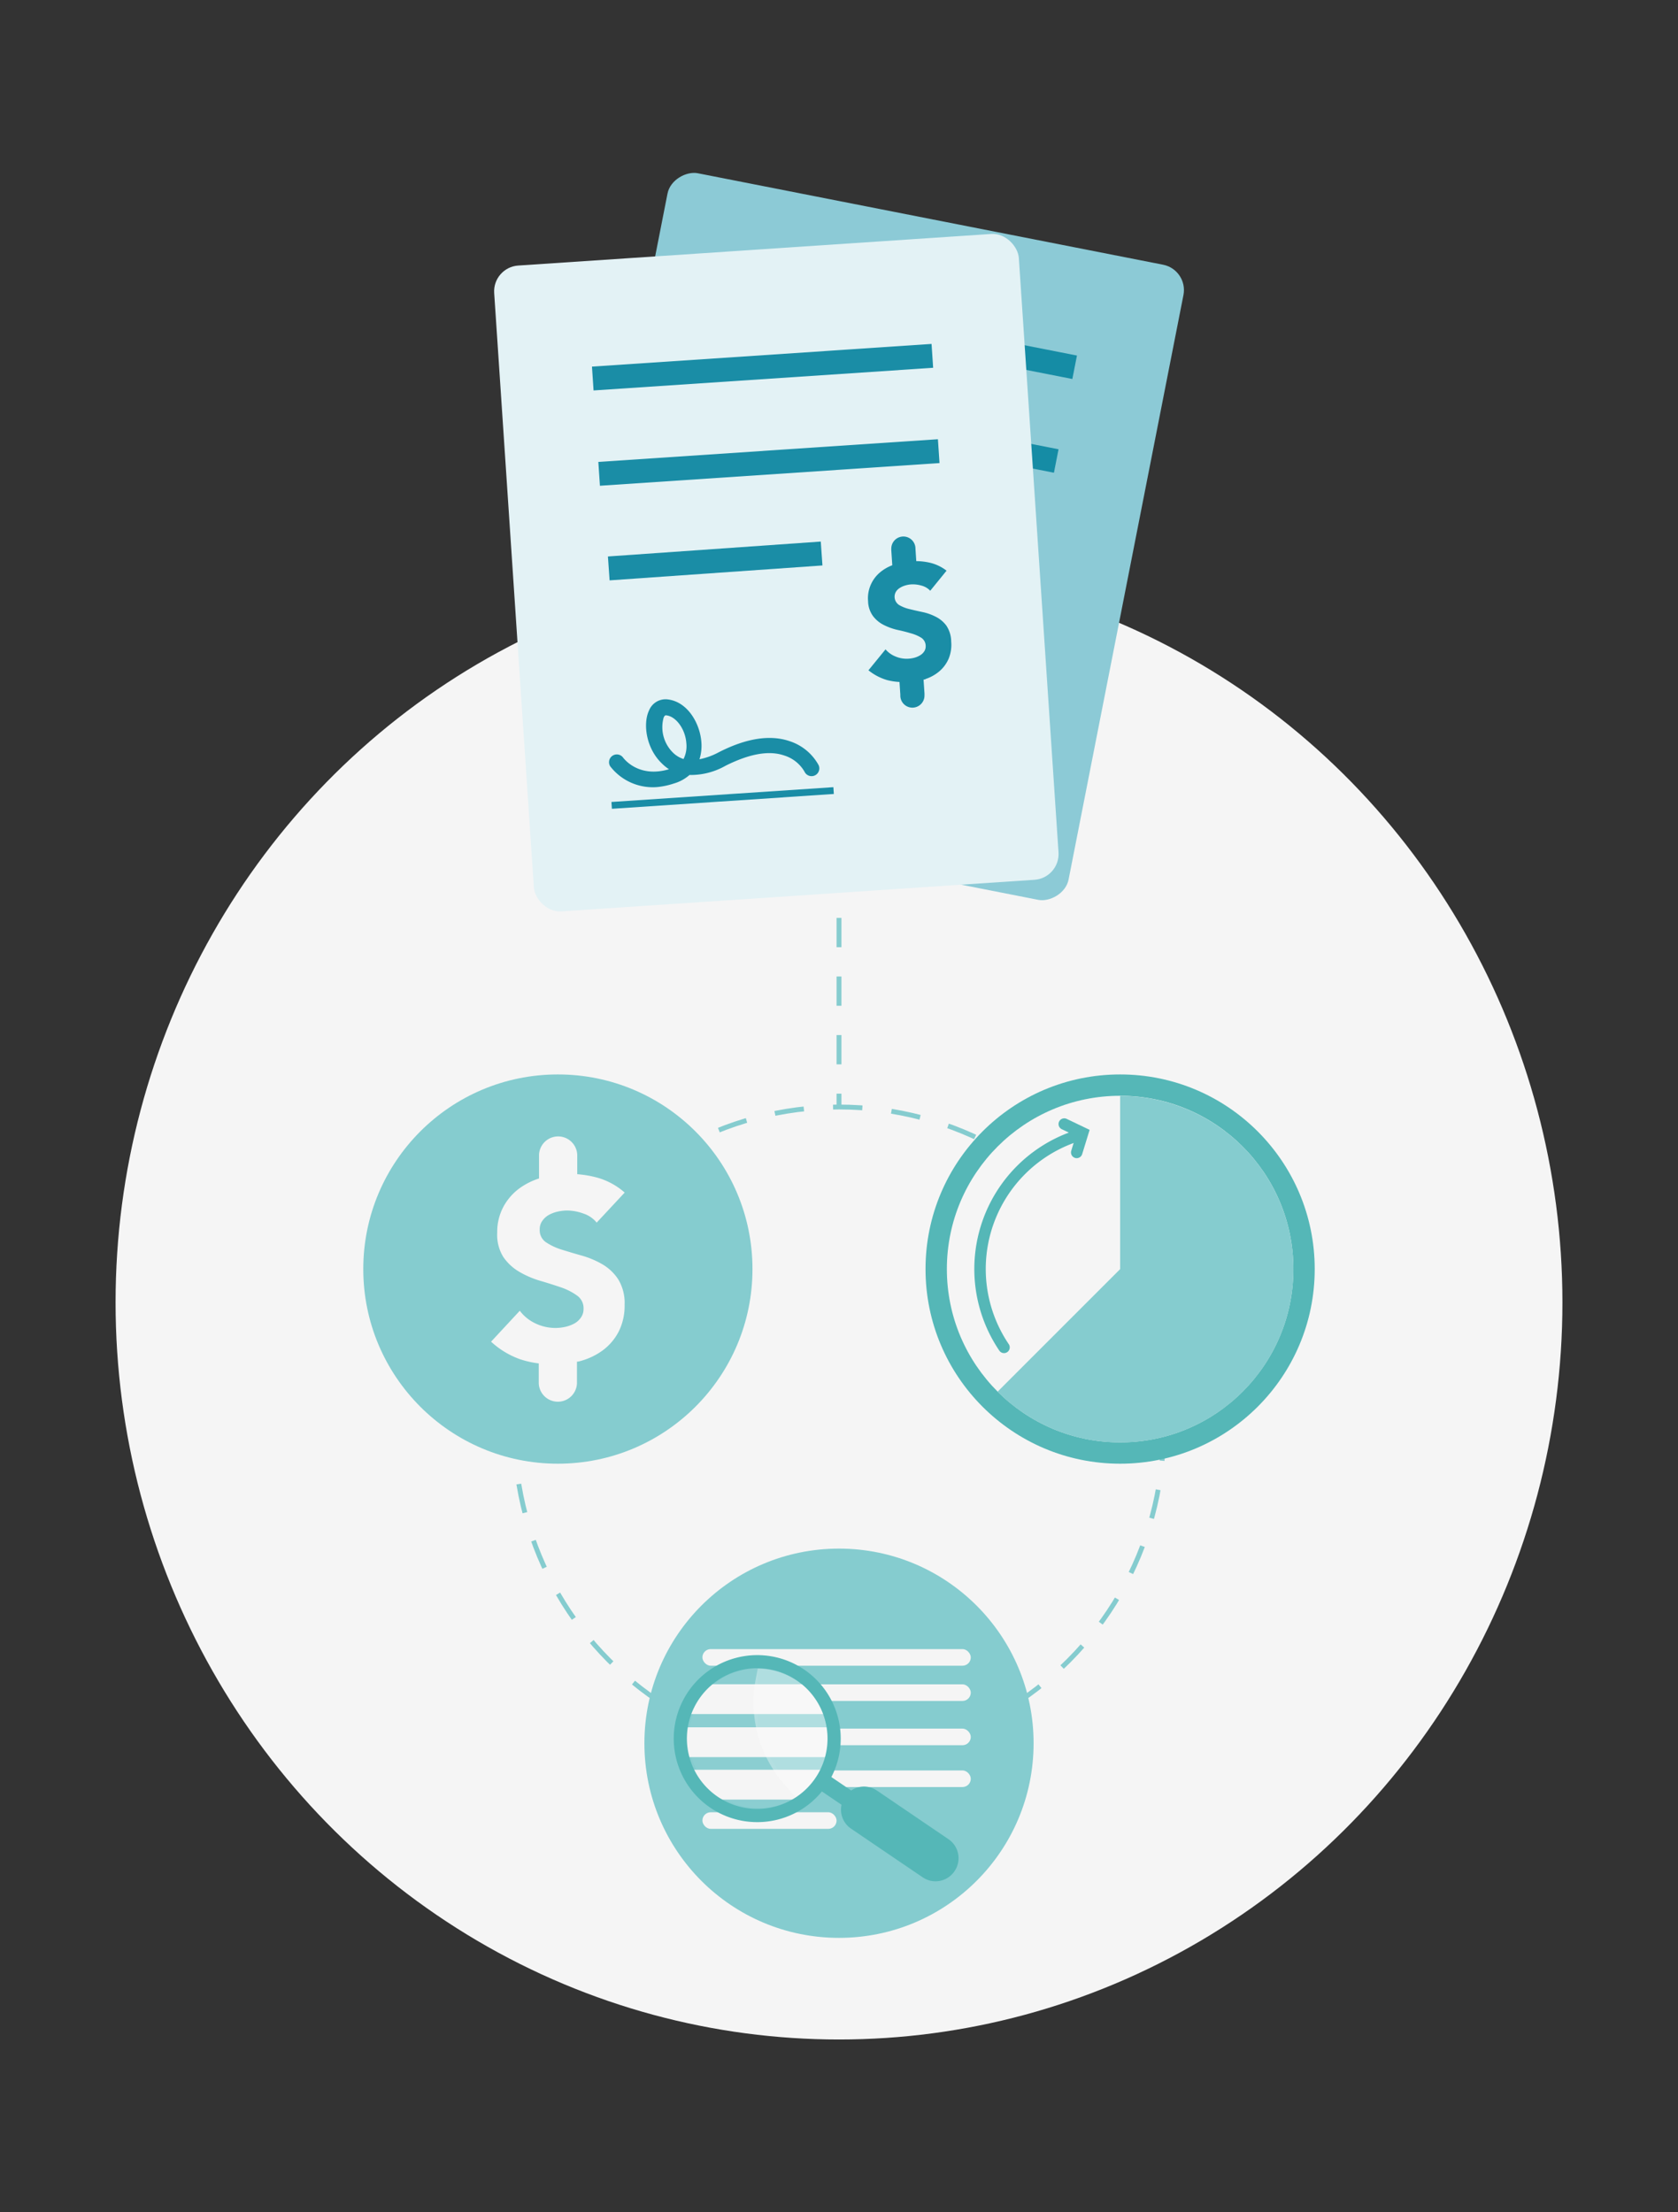 <svg xmlns="http://www.w3.org/2000/svg" viewBox="0 0 491.6 648">
  <rect x="0" y="0" width="491.6" height="648" fill="#333333" stroke="none"/>
  <defs>
    <style>
      .cls-1 {
        fill: #f5f5f5;
      }

      .cls-2 {
        fill: #8ccad6;
      }

      .cls-3 {
        fill: #158ca5;
      }

      .cls-4 {
        fill: #e3f2f5;
      }

      .cls-5 {
        fill: #1a8da6;
      }

      .cls-6, .cls-7, .cls-9 {
        fill: none;
        stroke-miterlimit: 10;
      }

      .cls-6 {
        stroke: #1a8da6;
        stroke-width: 2px;
      }

      .cls-7 {
        stroke: #85cccf;
        stroke-width: 1.42px;
        stroke-dasharray: 8.58 8.58;
      }

      .cls-8 {
        fill: #55b7b7;
      }

      .cls-9 {
        stroke: #55b7b7;
        stroke-linecap: round;
        stroke-width: 3.35px;
      }

      .cls-10 {
        fill: #85cccf;
      }

      .cls-11, .cls-12 {
        fill: #fff;
      }

      .cls-11 {
        opacity: 0.05;
      }

      .cls-12 {
        opacity: 0.35;
      }
    </style>
  </defs>
  <g id="BG">
    <ellipse class="cls-1" cx="245.8" cy="381.5" rx="211.94" ry="215.9"/>
  </g>
  <g id="illustration">
    <g>
      <g>
        <rect class="cls-2" x="159.5" y="80.13" width="189.6" height="154.05" rx="7.57" transform="translate(51.06 376.38) rotate(-78.88)"/>
        <rect class="cls-3" x="262.41" y="48.1" width="7" height="99.71" transform="translate(118.52 339.99) rotate(-78.88)"/>
        <rect class="cls-3" x="257.02" y="75.56" width="7" height="99.71" transform="translate(87.22 356.86) rotate(-78.88)"/>
      </g>
      <g>
        <rect class="cls-4" x="150.42" y="72.95" width="154.05" height="189.6" rx="7.57" transform="translate(-10.67 15.52) rotate(-3.82)"/>
        <rect class="cls-5" x="173.55" y="104.06" width="99.71" height="7" transform="translate(-6.67 15.12) rotate(-3.82)"/>
        <rect class="cls-5" x="175.41" y="131.98" width="99.71" height="7" transform="translate(-8.52 15.3) rotate(-3.82)"/>
        <rect class="cls-5" x="177.32" y="161.16" width="62.36" height="7" transform="matrix(1, -0.07, 0.07, 1, -10.5, 14.25)"/>
        <path class="cls-5" d="M277.25,183.25a8.73,8.73,0,0,0-3.12-2.6,15.19,15.19,0,0,0-3.88-1.37c-1.37-.29-2.66-.59-3.85-.88a10.93,10.93,0,0,1-3-1.19,2.89,2.89,0,0,1-.92-3.88,3.54,3.54,0,0,1,1.17-1.14,6.27,6.27,0,0,1,1.61-.71,7.82,7.82,0,0,1,1.66-.3,8.91,8.91,0,0,1,3,.34,5.37,5.37,0,0,1,2.61,1.52l4.78-5.88a12.76,12.76,0,0,0-5.05-2.37,18.79,18.79,0,0,0-3.82-.43l-.24-3.64a3.54,3.54,0,0,0-7.08-.05,3,3,0,0,0,0,.52l.29,4.38a12.3,12.3,0,0,0-3.65,2.14,9.91,9.91,0,0,0-2.66,3.59,9.8,9.8,0,0,0-.78,4.81,7.69,7.69,0,0,0,1.49,4.41,9.05,9.05,0,0,0,3.14,2.56,17.59,17.59,0,0,0,3.89,1.41c1.42.3,2.74.63,3.95,1a11.37,11.37,0,0,1,3.07,1.29,2.87,2.87,0,0,1,1.33,2.32,2.73,2.73,0,0,1-.35,1.58,3.48,3.48,0,0,1-1.14,1.18,6.51,6.51,0,0,1-1.63.75,8.62,8.62,0,0,1-1.88.33,8.29,8.29,0,0,1-3.68-.58,7.65,7.65,0,0,1-3.08-2.15l-5,6.13a15.69,15.69,0,0,0,5.52,2.88,17.91,17.91,0,0,0,3.57.54l.25,3.77a3.54,3.54,0,1,0,7.07.05,3,3,0,0,0,0-.52l-.27-4a1,1,0,0,0,.65-.19,12.17,12.17,0,0,0,4.08-2.32,10.19,10.19,0,0,0,2.64-3.65,10.7,10.7,0,0,0,.73-4.94A8.54,8.54,0,0,0,277.25,183.25Z"/>
        <path class="cls-5" d="M192.68,230.53a15.75,15.75,0,0,1-13.93-6.1,2.28,2.28,0,0,1,3.74-2.59c.21.29,4.5,6.15,13.5,3.48a12.79,12.79,0,0,1-2.14-1.75c-4.54-4.38-5.57-11.56-3.69-15.49a5.21,5.21,0,0,1,5.47-3.21c5.74.68,9.35,6.85,9.83,12.29a13.08,13.08,0,0,1-.54,5.24,20,20,0,0,0,5.56-2c8.08-4.16,15.12-5.27,20.88-3.29a14.92,14.92,0,0,1,8.46,7,2.27,2.27,0,0,1-4.12,1.93h0a10.41,10.41,0,0,0-5.91-4.73c-4.55-1.59-10.33-.47-17.25,3A20.55,20.55,0,0,1,202,227a11.79,11.79,0,0,1-4.52,2.48A22.33,22.33,0,0,1,192.68,230.53Zm2.39-21c-.19,0-.39.12-.64.65a10.47,10.47,0,0,0,2.74,10.29,7.73,7.73,0,0,0,3.08,1.86,8.34,8.34,0,0,0,.83-4.61c-.27-4.11-3-7.84-5.84-8.18Z"/>
        <line class="cls-6" x1="179.2" y1="235.91" x2="244.22" y2="231.57"/>
      </g>
    </g>
    <circle class="cls-7" cx="245.8" cy="419.31" r="95.05"/>
    <g>
      <g>
        <circle class="cls-8" cx="328.16" cy="371.73" r="57.01"/>
        <circle class="cls-1" cx="328.16" cy="371.73" r="50.76"/>
        <path class="cls-9" d="M294.15,394.67a41,41,0,0,1,20.9-61.82"/>
        <path class="cls-10" d="M328.16,321a50.76,50.76,0,1,1-35.89,86.64l35.89-35.89Z"/>
      </g>
      <polyline class="cls-9" points="315.44 337.57 317.2 331.84 311.79 329.25"/>
    </g>
    <g>
      <circle class="cls-10" cx="163.44" cy="371.73" r="57.01"/>
      <path class="cls-1" d="M181.16,374.8a14,14,0,0,0-4.63-4.44,26.3,26.3,0,0,0-6-2.55c-2.15-.6-4.15-1.21-6-1.78a17.7,17.7,0,0,1-4.63-2.19,4.25,4.25,0,0,1-1.78-3.69,4.18,4.18,0,0,1,.76-2.54,5.73,5.73,0,0,1,2-1.79,10,10,0,0,1,2.6-.94,12.63,12.63,0,0,1,2.67-.3,14.08,14.08,0,0,1,4.72.87,8.37,8.37,0,0,1,3.94,2.67l8.2-8.8a20.63,20.63,0,0,0-7.74-4.29,31.31,31.31,0,0,0-6.16-1.09v-5.7a5.6,5.6,0,0,0-11.19,0v6.95a20.46,20.46,0,0,0-5.89,3,16.27,16.27,0,0,0-4.58,5.35,15.57,15.57,0,0,0-1.78,7.51,12.25,12.25,0,0,0,1.78,7.13,14.63,14.63,0,0,0,4.7,4.36,27.76,27.76,0,0,0,6.22,2.66c2.21.64,4.24,1.3,6.13,1.94a18,18,0,0,1,4.68,2.44,4.51,4.51,0,0,1,1.78,3.81,4.29,4.29,0,0,1-.73,2.48,5.55,5.55,0,0,1-1.92,1.78,10,10,0,0,1-2.67,1,13.25,13.25,0,0,1-2.94.33,13.47,13.47,0,0,1-5.79-1.31,12.29,12.29,0,0,1-4.63-3.73L143.87,393a24.83,24.83,0,0,0,8.43,5.12,27.59,27.59,0,0,0,5.54,1.24v5.86a5.6,5.6,0,0,0,11.19,0v-6.36a4.41,4.41,0,0,0,1.07-.21,19.83,19.83,0,0,0,6.66-3.24,16,16,0,0,0,4.56-5.49,16.87,16.87,0,0,0,1.67-7.75A13.33,13.33,0,0,0,181.16,374.8Z"/>
    </g>
    <g>
      <circle class="cls-10" cx="245.8" cy="510.62" r="57.01"/>
      <path class="cls-1" d="M207.36,493.34h27.72a6.42,6.42,0,0,1,6.42,6.42v2.32a0,0,0,0,1,0,0H202.2a0,0,0,0,1,0,0v-3.57A5.16,5.16,0,0,1,207.36,493.34Z"/>
      <rect class="cls-1" x="199.47" y="505.96" width="43.74" height="8.73"/>
      <polygon class="cls-1" points="206.8 527.13 235.81 527.13 243.71 518.4 199.97 518.4 206.8 527.13"/>
      <rect class="cls-1" x="205.78" y="483.05" width="78.63" height="4.86" rx="2.43"/>
      <rect class="cls-1" x="205.78" y="493.37" width="78.63" height="4.86" rx="2.43"/>
      <rect class="cls-1" x="205.78" y="506.34" width="78.63" height="4.86" rx="2.43"/>
      <rect class="cls-1" x="205.78" y="518.59" width="78.63" height="4.86" rx="2.43"/>
      <rect class="cls-1" x="205.78" y="530.84" width="39.31" height="4.86" rx="2.43"/>
      <g>
        <g>
          <path class="cls-11" d="M222,509.29l11.17,17.21a20.52,20.52,0,0,1-22.35-34.41A20,20,0,0,1,222,488.78Z"/>
          <path class="cls-12" d="M221.44,491.64l.56-2.86a20.52,20.52,0,0,1,20.51,20.51,19.77,19.77,0,0,1-9.34,17.21l-3.28-3.72A36.45,36.45,0,0,1,221.44,491.64Z"/>
        </g>
        <path class="cls-8" d="M279.67,548.06a6.71,6.71,0,0,1-5.57,3,6.61,6.61,0,0,1-3.77-1.16l-21-14.26a6.73,6.73,0,0,1-2.79-7l-6.26-4.24a2.52,2.52,0,0,1,2.83-4.18l6.26,4.24a6.72,6.72,0,0,1,7.51,0l21,14.27A6.73,6.73,0,0,1,279.67,548.06Z"/>
        <path class="cls-8" d="M215.61,485.62a24.46,24.46,0,1,1-17.42,29.88A24.46,24.46,0,0,1,215.61,485.62ZM241.76,504a20.6,20.6,0,1,0-14.68,25.17A20.6,20.6,0,0,0,241.76,504Z"/>
      </g>
    </g>
    <line class="cls-7" x1="245.8" y1="268.87" x2="245.8" y2="324.25"/>
  </g>
</svg>
